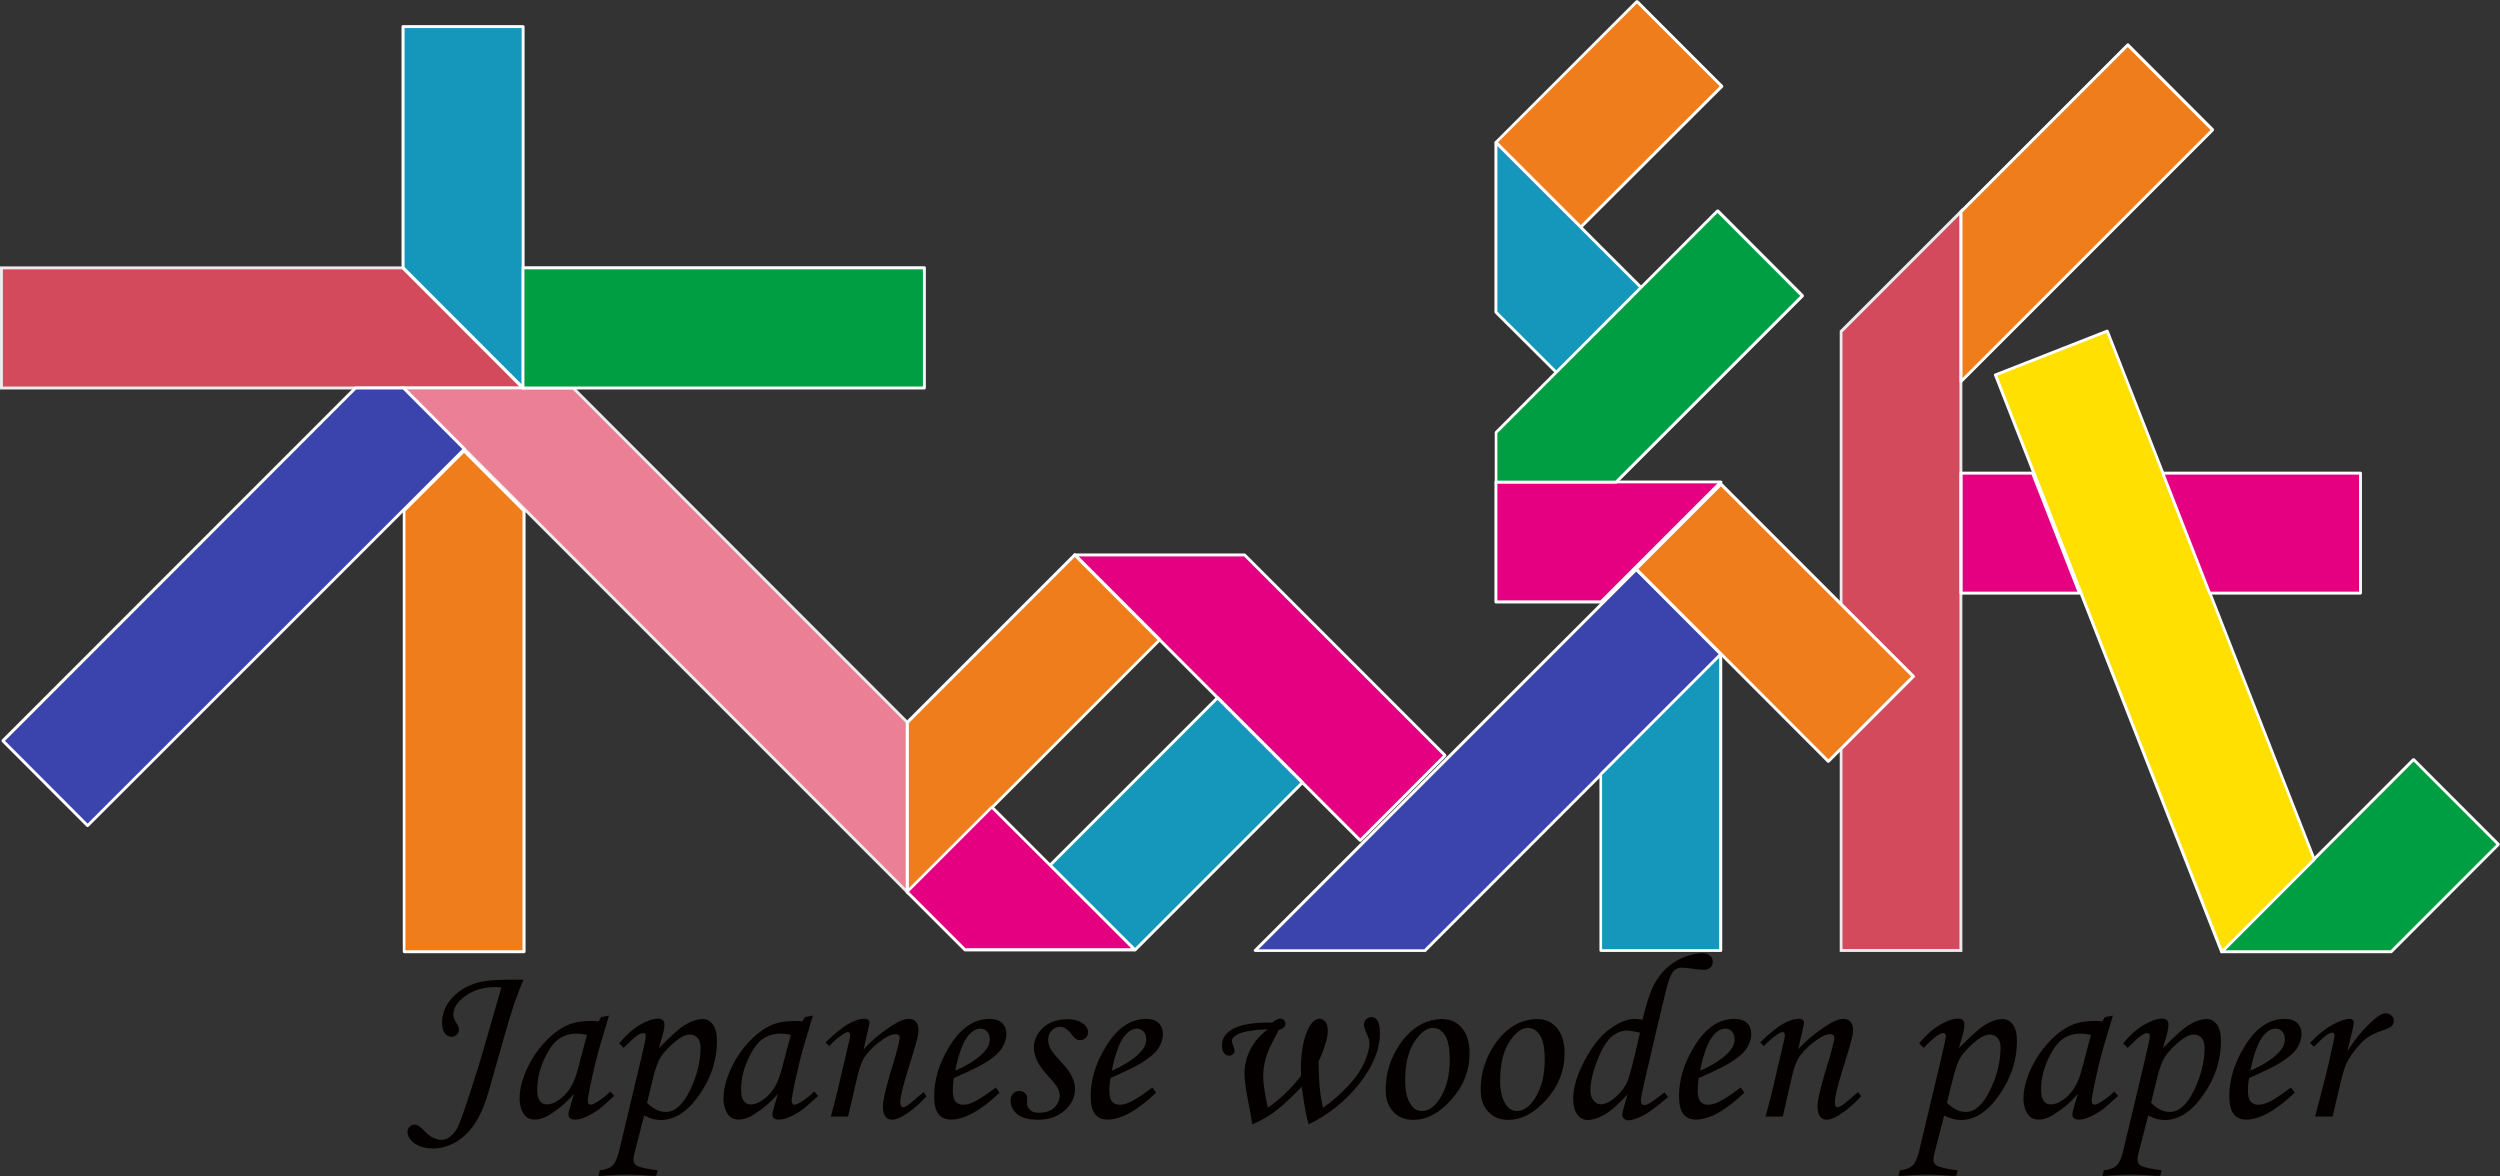 <?xml version="1.0" encoding="UTF-8"?>
<svg id="_レイヤー_2" data-name="レイヤー 2" xmlns="http://www.w3.org/2000/svg" xmlns:xlink="http://www.w3.org/1999/xlink" viewBox="0 0 180 84.67">
  <rect x="0" y="0" width="180" height="84.67" fill="#333333" stroke="none"/>
  <defs>
    <style>
      .cls-1 {
        clip-path: url(#clippath);
      }

      .cls-2 {
        fill: none;
      }

      .cls-2, .cls-3, .cls-4, .cls-5, .cls-6, .cls-7, .cls-8, .cls-9, .cls-10, .cls-11, .cls-12 {
        stroke-width: 0px;
      }

      .cls-13 {
        clip-path: url(#clippath-1);
      }

      .cls-14 {
        clip-path: url(#clippath-4);
      }

      .cls-15 {
        clip-path: url(#clippath-3);
      }

      .cls-16 {
        clip-path: url(#clippath-2);
      }

      .cls-17 {
        clip-path: url(#clippath-5);
      }

      .cls-18 {
        opacity: .9;
      }

      .cls-3 {
        fill: #3b44ac;
      }

      .cls-4 {
        fill: #1497ba;
      }

      .cls-5 {
        fill: #e50082;
      }

      .cls-6 {
        fill: #e44d61;
      }

      .cls-7 {
        fill: #009e42;
      }

      .cls-8 {
        fill: #ff87a0;
      }

      .cls-9 {
        fill: #fff;
      }

      .cls-10 {
        fill: #ef7d1b;
      }

      .cls-11 {
        fill: #ffe000;
      }

      .cls-12 {
        fill: #040000;
      }
    </style>
    <clipPath id="clippath">
      <rect class="cls-2" x="0" y="0" width="180" height="84.66"/>
    </clipPath>
    <clipPath id="clippath-1">
      <rect class="cls-2" x="0" y="19.18" width="37.9" height="8.86"/>
    </clipPath>
    <clipPath id="clippath-2">
      <rect class="cls-2" x="132.46" y="14.98" width="8.84" height="53.56"/>
    </clipPath>
    <clipPath id="clippath-3">
      <rect class="cls-2" x="0" y="0" width="180" height="84.66"/>
    </clipPath>
    <clipPath id="clippath-4">
      <rect class="cls-2" x="28.8" y="27.83" width="36.63" height="36.65"/>
    </clipPath>
    <clipPath id="clippath-5">
      <rect class="cls-2" x="28.8" y="27.83" width="36.63" height="36.65"/>
    </clipPath>
  </defs>
  <g id="_ベース" data-name="ベース">
    <g>
      <g class="cls-1">
        <g class="cls-18">
          <g class="cls-13">
            <polygon class="cls-6" points=".11 19.29 .11 27.93 37.65 27.93 29.01 19.29 .11 19.29"/>
            <path class="cls-9" d="m.21,19.39h28.76l8.43,8.44H.21v-8.44Zm-.21-.21v8.86h37.91l-8.85-8.86H0Z"/>
          </g>
        </g>
        <g class="cls-18">
          <g class="cls-16">
            <polygon class="cls-6" points="132.56 23.87 132.56 43.51 137.75 48.7 132.56 53.9 132.56 68.43 141.19 68.43 141.19 15.23 132.56 23.87"/>
            <path class="cls-9" d="m132.66,53.95l5.24-5.24-5.24-5.24v-19.55l8.42-8.43v52.84h-8.42v-14.38Zm8.63-38.97l-8.84,8.84v19.73l5.15,5.16-5.15,5.16v14.68h8.84V14.98Z"/>
          </g>
        </g>
      </g>
      <polygon class="cls-3" points="117.81 40.98 123.92 47.09 102.59 68.43 90.36 68.43 117.81 40.98"/>
      <g class="cls-15">
        <path class="cls-9" d="m102.59,68.54h-12.22s-.08-.03-.1-.06,0-.08.02-.11l27.44-27.45s.05-.03.07-.03c.03,0,.06.01.08.03l6.11,6.12s.04.11,0,.15l-21.33,21.34s-.05.03-.08.03m-11.97-.21h11.93l21.23-21.23-5.96-5.97-27.19,27.2Z"/>
        <polygon class="cls-5" points="77.38 39.94 89.6 39.94 104.04 54.38 97.93 60.5 77.38 39.94"/>
        <path class="cls-9" d="m97.93,60.61s-.06-.01-.08-.03l-20.55-20.56s-.04-.08-.02-.11c.02-.04.05-.06.1-.06h12.22s.06.01.08.03l14.44,14.44s.04.11,0,.15l-6.11,6.12s-.05.03-.07.03m-20.3-20.56l20.3,20.3,5.96-5.97-14.33-14.33h-11.93Z"/>
        <polygon class="cls-10" points="65.32 64.23 65.32 52 77.38 39.94 83.49 46.06 65.32 64.23"/>
        <path class="cls-9" d="m65.32,64.33s-.03,0-.04,0c-.04-.02-.06-.05-.06-.1v-12.22s.01-.06.03-.08l12.06-12.06s.05-.03.07-.03.05.01.08.03l6.11,6.12s.04.11,0,.15l-18.17,18.17s-.05.03-.07.03m.1-12.28v11.93l17.91-17.91-5.96-5.97-11.95,11.96Z"/>
        <polygon class="cls-7" points="172.17 68.52 159.97 68.52 173.79 54.67 179.9 60.79 172.17 68.52"/>
        <path class="cls-9" d="m172.17,68.63h-12.21s-.08-.03-.1-.06c-.02-.04,0-.08.02-.11l13.82-13.85s.11-.04.15,0l6.11,6.11s.04.11,0,.15l-7.72,7.73s-.05.03-.07.03m-11.96-.21h11.91l7.62-7.62-5.96-5.97-13.57,13.59Z"/>
        <rect class="cls-4" x="76.16" y="54.99" width="17.05" height="8.64" transform="translate(-17.13 77.25) rotate(-45)"/>
        <path class="cls-9" d="m81.71,68.5s-.05,0-.07-.03l-6.11-6.11s-.03-.05-.03-.07.01-.05.03-.07l12.06-12.06s.11-.04.15,0l6.11,6.11s.03.05.03.08,0,.05-.03.07l-12.06,12.06s-.05.03-.08.03m-5.96-6.21l5.96,5.96,11.91-11.91-5.96-5.96-11.91,11.91Z"/>
        <polygon class="cls-5" points="65.32 64.23 69.49 68.39 81.71 68.39 71.43 58.12 65.32 64.23"/>
        <path class="cls-9" d="m81.71,68.5h-12.22s-.06-.01-.08-.03l-4.17-4.17s-.03-.05-.03-.07c0-.03.01-.06.03-.08l6.11-6.11s.11-.04.14,0l10.28,10.27s.04.08.02.11c-.02.04-.06.06-.1.06m-12.18-.21h11.93l-10.03-10.02-5.96,5.96,4.06,4.06Z"/>
        <polygon class="cls-11" points="166.63 61.86 159.96 68.52 143.67 26.98 151.72 23.82 166.63 61.86"/>
        <path class="cls-9" d="m159.96,68.63s-.02,0-.02,0c-.03,0-.06-.03-.08-.06l-16.29-41.54c-.02-.05,0-.11.06-.13l8.05-3.16s.06-.01.08,0c.03.01.05.03.06.06l14.9,38.04s0,.08-.02.11l-6.66,6.66s-.05.03-.08.03m-16.15-41.59l16.2,41.3,6.5-6.5-14.84-37.88-7.86,3.08Z"/>
        <g class="cls-18">
          <g class="cls-14">
            <g class="cls-17">
              <polygon class="cls-8" points="65.32 52 65.32 64.23 29.05 27.93 41.27 27.93 65.32 52"/>
              <path class="cls-9" d="m65.43,64.48L28.79,27.83h12.52l24.11,24.13v12.52ZM29.3,28.04l35.91,35.93v-11.93l-23.99-24.01h-11.93Z"/>
            </g>
          </g>
        </g>
        <polygon class="cls-4" points="37.65 27.93 37.65 1.92 29.01 1.92 29.01 19.29 37.65 27.93"/>
        <path class="cls-9" d="m37.65,28.04s-.05-.01-.07-.03l-8.64-8.65s-.03-.05-.03-.08V1.91c0-.06.05-.1.11-.1h8.64c.06,0,.11.05.11.1v26.02s-.03.08-.06.1c-.01,0-.03,0-.04,0m-8.54-8.8l8.43,8.44V2.02h-8.43v17.22Z"/>
        <polygon class="cls-10" points="29.11 68.52 29.11 36.77 33.43 32.45 37.74 36.77 37.74 68.52 29.11 68.52"/>
        <path class="cls-9" d="m37.74,68.63h-8.63c-.06,0-.11-.05-.11-.11v-31.75s.01-.05.03-.07l4.32-4.32s.05-.03.08-.03.05.01.07.03l4.31,4.32s.03.05.03.07v31.75c0,.06-.05.11-.11.11m-8.53-.21h8.42v-31.6l-4.21-4.21-4.22,4.21v31.6Z"/>
        <rect class="cls-10" x="108.67" y="3.91" width="14.36" height="8.64" transform="translate(28.13 84.35) rotate(-45.02)"/>
        <path class="cls-9" d="m113.82,16.46s-.05,0-.07-.03l-6.11-6.11s-.03-.05-.03-.07.01-.05.03-.07L117.79.03s.11-.04.15,0l6.11,6.11s.03.05.03.07c0,.03-.01.06-.03.08l-10.16,10.14s-.05.03-.08.03m-5.96-6.21l5.96,5.96,10.01-10-5.96-5.96-10.01,10Z"/>
        <polygon class="cls-10" points="159.31 9.34 141.19 27.46 141.19 15.23 153.2 3.22 159.31 9.34"/>
        <path class="cls-9" d="m141.19,27.56s-.03,0-.04,0c-.04-.02-.06-.05-.06-.1v-12.22s.01-.06.03-.08l12.01-12.01s.05-.03.08-.03.05.01.07.03l6.11,6.12s.04.11,0,.15l-18.12,18.12s-.05.03-.07.03m.1-12.28v11.93l17.86-17.86-5.96-5.97-11.9,11.9Z"/>
        <polygon class="cls-5" points="141.19 34.07 141.19 42.7 149.72 42.7 146.33 34.07 141.19 34.07"/>
        <path class="cls-9" d="m149.72,42.81h-8.53c-.06,0-.11-.05-.11-.11v-8.63c0-.06.05-.11.11-.11h5.14s.08.03.1.07l3.39,8.63s.01.07-.01.1c-.02.03-.05.05-.08.05m-8.43-.21h8.27l-3.3-8.43h-4.96v8.43Z"/>
        <polygon class="cls-5" points="169.96 42.7 159.1 42.7 155.72 34.07 169.96 34.07 169.96 42.7"/>
        <path class="cls-9" d="m169.96,42.81h-10.86s-.08-.03-.1-.06l-3.38-8.64s0-.07.01-.1c.02-.03.05-.05.08-.05h14.24c.06,0,.11.05.11.11v8.63c0,.06-.05.11-.11.11m-10.79-.21h10.69v-8.43h-13.98l3.29,8.43Z"/>
        <polygon class="cls-4" points="123.92 68.43 123.92 47.09 115.27 55.74 115.27 68.43 123.92 68.43"/>
        <path class="cls-9" d="m123.91,68.54h-8.64c-.06,0-.11-.05-.11-.11v-12.69s.01-.05.03-.07l8.64-8.65s.08-.04.11-.02c.04.02.06.05.06.1v21.34c0,.06-.05.11-.11.11m-8.54-.21h8.43v-20.98l-8.43,8.44v12.54Z"/>
        <polygon class="cls-10" points="117.81 40.98 131.64 54.82 137.75 48.7 123.92 34.87 117.81 40.98"/>
        <path class="cls-9" d="m131.64,54.93s-.05-.01-.07-.03l-13.83-13.85s-.04-.11,0-.15l6.11-6.11s.11-.04.15,0l13.83,13.83s.04.11,0,.15l-6.11,6.12s-.05.03-.08.03m-13.68-13.95l13.68,13.7,5.96-5.97-13.69-13.68-5.96,5.96Z"/>
        <rect class="cls-7" x="37.65" y="19.29" width="28.9" height="8.65"/>
        <path class="cls-9" d="m66.56,28.04h-28.9c-.06,0-.1-.05-.1-.11v-8.65c0-.06.05-.11.1-.11h28.9c.06,0,.1.05.1.11v8.65c0,.06-.05.11-.1.11m-28.8-.21h28.69v-8.44h-28.69v8.44Z"/>
        <polygon class="cls-3" points=".21 53.34 25.6 27.93 29.05 27.93 33.43 32.33 6.31 59.44 .21 53.34"/>
        <path class="cls-9" d="m6.3,59.55h0s-.05-.01-.07-.03L.13,53.41s-.04-.11,0-.15l25.39-25.4s.05-.03.08-.03h3.45s.06.01.08.03l4.38,4.39s.04.11,0,.15L6.38,59.52s-.05.03-.08.03M.36,53.34l5.95,5.96,26.98-26.97-4.28-4.29h-3.37L.36,53.34Z"/>
        <polygon class="cls-4" points="112.11 26.86 118.22 20.75 107.71 10.25 107.71 22.47 112.11 26.86"/>
        <path class="cls-9" d="m112.11,26.96s-.05-.01-.08-.03l-4.4-4.38s-.03-.05-.03-.08v-12.22s.03-.08.06-.1c.04-.02.08,0,.11.02l10.51,10.5s.03.05.03.07c0,.03-.01.06-.03.08l-6.11,6.11s-.05.03-.07.03m-4.29-4.53l4.29,4.28,5.96-5.96-10.25-10.24v11.93Z"/>
        <polygon class="cls-5" points="107.71 43.35 107.71 34.71 123.91 34.71 115.27 43.35 107.71 43.35"/>
        <path class="cls-9" d="m115.27,43.45h-7.56c-.06,0-.11-.05-.11-.11v-8.63c0-.06.05-.11.11-.11h16.2s.08.03.1.06c.02.04,0,.08-.02.11l-8.64,8.64s-.05.03-.08.03m-7.45-.21h7.41l8.43-8.43h-15.85v8.43Z"/>
        <polygon class="cls-7" points="116.37 34.71 129.78 21.29 123.67 15.17 107.72 31.14 107.72 34.71 116.37 34.71"/>
        <path class="cls-9" d="m116.37,34.82h-8.64c-.06,0-.11-.05-.11-.11v-3.57s.01-.06.03-.08l15.95-15.96s.11-.04.15,0l6.11,6.12s.04.11,0,.15l-13.42,13.42s-.05.03-.08.03m-8.54-.21h8.49l13.31-13.31-5.96-5.97-15.85,15.86v3.43Z"/>
        <path class="cls-12" d="m37.69,70.55c-.4.9-.84,2.16-1.29,3.76l-1.24,4.35c-.4,1.39-.95,2.41-1.65,3.05-.71.65-1.49.98-2.32.98-.56,0-1-.12-1.34-.37-.34-.25-.51-.53-.51-.82,0-.14.05-.26.15-.37.1-.1.21-.16.34-.16.19,0,.39.11.61.34.29.31.52.5.69.58.23.11.45.18.63.18.2,0,.37-.05.52-.14.24-.15.45-.37.63-.68.18-.31.54-1.34,1.1-3.08.47-1.46.92-2.97,1.36-4.54l.73-2.54-.4-.02c-.89,0-1.62.21-2.19.64-.58.42-.87.87-.87,1.35,0,.16.07.36.21.58.13.2.2.36.2.47,0,.15-.05.27-.16.38-.11.11-.24.16-.39.16-.2,0-.35-.08-.48-.26s-.19-.43-.19-.76c0-.62.22-1.19.66-1.71.44-.52,1.04-.9,1.79-1.14.5-.16,1.26-.24,2.27-.24.15,0,.53,0,1.14,0"/>
        <path class="cls-12" d="m43.3,73.23l.55-.11-.63,2.11c-.25.84-.48,1.81-.71,2.9-.12.6-.19.98-.19,1.15s.07.26.21.26c.09,0,.23-.06.43-.18.34-.21.68-.46.99-.77l.27.32c-.63.58-1.04.93-1.22,1.05-.36.24-.7.42-1.02.54-.21.08-.42.11-.62.11-.14,0-.25-.03-.32-.1-.07-.06-.11-.16-.11-.29,0-.08.02-.2.07-.34l.33-1.13c-.48.57-1.05,1.06-1.71,1.48-.4.26-.78.38-1.12.38-.32,0-.57-.11-.74-.34-.23-.31-.35-.71-.35-1.2,0-.59.16-1.25.47-1.97.31-.72.73-1.38,1.26-1.97.53-.59,1.08-1.02,1.67-1.3.45-.21,1.03-.32,1.74-.32.18,0,.36.01.54.03l.2-.33Zm-1.03,1.28c-.3-.06-.55-.09-.76-.09-.5,0-.94.14-1.31.41-.37.27-.72.77-1.04,1.48-.32.71-.48,1.43-.48,2.14,0,.38.06.65.19.82.13.17.3.25.5.25.38,0,.79-.21,1.23-.62.44-.42.76-1.01.97-1.79l.69-2.6Z"/>
        <path class="cls-12" d="m44.9,75.45l-.32-.33c.51-.61,1.01-1.05,1.51-1.34.5-.29.93-.44,1.3-.44.14,0,.25.03.33.11.08.07.12.17.12.3,0,.16-.02.33-.06.5-.03.17-.15.57-.34,1.21.85-.85,1.43-1.37,1.74-1.58.52-.34,1-.51,1.43-.51.28,0,.52.13.72.4s.29.67.29,1.21c0,1.34-.42,2.63-1.26,3.84-.84,1.21-1.77,1.82-2.78,1.82-.4,0-.8-.11-1.2-.33l-.71,2.76c-.04.17-.06.3-.06.41,0,.21.08.35.23.44.24.14.74.25,1.51.34l-.11.42c-.89-.07-1.6-.11-2.11-.11s-1.21.04-2.05.11l.11-.42c.42-.04.73-.16.92-.35.19-.19.34-.53.46-1.01l1.51-6.33c.28-1.18.42-1.84.42-1.97,0-.15-.07-.22-.21-.22-.24,0-.71.36-1.4,1.08m1.69,3.94c.44.44.89.66,1.35.66.66,0,1.25-.52,1.75-1.56.5-1.04.76-2.06.76-3.05,0-.32-.07-.56-.21-.72-.14-.16-.33-.24-.57-.24-.27,0-.57.13-.9.39-.52.41-.91.81-1.18,1.21-.19.29-.37.79-.55,1.5l-.44,1.81Z"/>
        <path class="cls-12" d="m57.98,73.23l.55-.11-.63,2.11c-.25.84-.48,1.81-.71,2.9-.12.6-.19.98-.19,1.15s.07.26.21.26c.09,0,.23-.06.43-.18.34-.21.68-.46.99-.77l.27.32c-.63.58-1.04.93-1.22,1.05-.36.24-.7.42-1.02.54-.21.08-.42.11-.62.11-.14,0-.25-.03-.32-.1-.07-.06-.11-.16-.11-.29,0-.08.02-.2.07-.34l.33-1.13c-.48.57-1.05,1.06-1.71,1.48-.4.26-.78.38-1.12.38-.32,0-.57-.11-.74-.34-.23-.31-.35-.71-.35-1.2,0-.59.16-1.25.47-1.97.31-.72.73-1.38,1.26-1.97.53-.59,1.08-1.02,1.67-1.3.45-.21,1.03-.32,1.74-.32.18,0,.36.01.54.03l.2-.33Zm-1.03,1.28c-.3-.06-.55-.09-.76-.09-.5,0-.94.14-1.31.41-.37.27-.72.77-1.04,1.48-.32.71-.48,1.43-.48,2.14,0,.38.06.65.19.82.13.17.3.25.5.25.38,0,.79-.21,1.23-.62.44-.42.76-1.01.97-1.79l.69-2.6Z"/>
        <path class="cls-12" d="m59.72,75.34l-.28-.29c.71-.68,1.28-1.14,1.7-1.36.42-.23.79-.34,1.08-.34.12,0,.21.02.28.07.06.05.1.11.1.18,0,.05-.02.14-.04.27l-.38,1.68c.57-.63,1.28-1.22,2.13-1.76.45-.29.83-.43,1.13-.43.21,0,.39.07.51.21.12.14.18.34.18.6,0,.17-.03.37-.08.58-.09.36-.32,1.15-.7,2.36-.35,1.13-.53,1.89-.53,2.26,0,.11.02.2.05.26.03.06.08.09.14.09.16,0,.42-.16.76-.47.24-.22.49-.43.73-.62l.21.3c-.51.56-1.04,1.02-1.6,1.36-.35.22-.64.33-.87.33-.21,0-.37-.08-.49-.23-.12-.15-.18-.4-.18-.75,0-.5.31-1.72.93-3.69.19-.7.28-1.11.28-1.23,0-.17-.1-.26-.31-.26-.22,0-.51.11-.86.35-.52.34-.96.75-1.31,1.22-.22.3-.41.78-.56,1.44l-.68,2.92h-1.24c.23-.84.44-1.64.61-2.4l.74-3.17c.03-.13.04-.22.04-.28,0-.15-.06-.23-.17-.23-.09,0-.22.06-.38.18-.35.23-.67.51-.97.84"/>
        <path class="cls-12" d="m71.7,78.3l.27.37c-1.36,1.3-2.53,1.94-3.5,1.94-.39,0-.69-.13-.9-.4-.21-.27-.31-.7-.31-1.29,0-1.19.36-2.37,1.08-3.55.81-1.34,1.78-2.01,2.91-2.01.39,0,.7.1.9.3.21.19.31.47.31.81s-.13.72-.37,1.07c-.25.35-.7.71-1.34,1.09-.32.18-1.01.52-2.07.99-.05.3-.08.59-.08.86,0,.4.06.67.19.82.13.16.31.24.55.24.23,0,.48-.06.75-.19.37-.17.9-.52,1.61-1.05m-2.92-1.21c.9-.4,1.57-.83,2.02-1.29.31-.32.46-.64.46-.96,0-.24-.06-.43-.19-.57-.13-.14-.29-.21-.49-.21s-.4.08-.6.24c-.26.2-.48.52-.66.93-.26.61-.43,1.24-.54,1.87"/>
        <path class="cls-12" d="m76.79,73.38c.5,0,.88.1,1.15.29.27.19.4.42.4.66,0,.15-.06.28-.17.39-.11.11-.25.17-.41.17-.11,0-.2-.02-.28-.07-.08-.05-.19-.16-.33-.35-.27-.36-.54-.54-.81-.54-.23,0-.43.09-.61.26-.17.18-.26.39-.26.65,0,.23.05.45.16.66s.39.56.84,1.04c.62.65.93,1.27.93,1.87s-.25,1.1-.75,1.55c-.5.44-1.14.66-1.93.66-.66,0-1.15-.13-1.48-.4-.32-.27-.48-.6-.48-1,0-.19.06-.35.18-.48.12-.13.27-.19.45-.19.16,0,.29.05.4.15.11.1.17.23.17.36,0,.06,0,.13-.01.22,0,.07,0,.13,0,.18,0,.18.08.34.23.47.15.13.35.19.61.19.3,0,.56-.05.79-.15.23-.1.4-.26.53-.47.13-.21.19-.41.19-.62s-.06-.4-.18-.6c-.12-.2-.39-.53-.81-.99-.58-.64-.87-1.26-.87-1.86,0-.55.22-1.02.66-1.43.44-.41,1-.61,1.68-.61"/>
        <path class="cls-12" d="m82.97,78.3l.27.37c-1.36,1.3-2.53,1.94-3.5,1.94-.39,0-.69-.13-.9-.4-.21-.27-.31-.7-.31-1.29,0-1.19.36-2.37,1.08-3.55.81-1.34,1.78-2.01,2.91-2.01.39,0,.7.1.9.3.21.19.31.47.31.81s-.13.72-.37,1.07c-.25.35-.7.71-1.34,1.09-.32.18-1.01.52-2.07.99-.05.3-.08.59-.08.86,0,.4.06.67.19.82.13.16.31.24.55.24.23,0,.48-.06.75-.19.37-.17.9-.52,1.61-1.05m-2.92-1.21c.9-.4,1.57-.83,2.02-1.29.31-.32.46-.64.46-.96,0-.24-.06-.43-.19-.57-.13-.14-.29-.21-.49-.21s-.4.08-.6.24c-.26.2-.48.52-.66.93-.26.61-.43,1.24-.54,1.87"/>
        <path class="cls-12" d="m91.61,73.61c.25-.18.45-.27.58-.27.1,0,.19.03.26.1.06.07.1.16.1.26,0,.22-.16.37-.48.45l-.64,1.26c-.16.35-.28.7-.36,1.05-.08.35-.12.71-.12,1.07,0,.46.11,1.2.33,2.22.85-.57,1.65-1.33,2.39-2.28,0-.24,0-.41,0-.52,0-1.23.18-2.19.54-2.9.24-.47.5-.7.79-.7.17,0,.32.08.43.22.11.15.17.37.17.66,0,.23-.04.5-.13.81-.15.5-.33.96-.53,1.38,0,1.4.11,2.51.32,3.34.67-.46,1.31-1.03,1.94-1.72.46-.51.81-1.03,1.05-1.58.24-.55.35-1,.35-1.35,0-.17-.06-.39-.19-.66-.14-.32-.21-.55-.21-.69s.05-.27.16-.37c.11-.1.24-.16.39-.16.18,0,.33.09.44.26.11.18.16.49.16.94,0,1.14-.5,2.35-1.49,3.61-1,1.26-2.21,2.22-3.64,2.91-.18-.6-.34-1.51-.49-2.7-.76.76-1.23,1.21-1.41,1.36-.37.31-.72.57-1.06.78-.34.21-.71.4-1.1.56-.04-.32-.13-.83-.27-1.53-.19-1-.29-1.71-.29-2.13,0-.58.14-1.15.42-1.71.28-.56.7-1.05,1.26-1.47-1,.03-1.72.15-2.15.35-.29.14-.43.31-.43.5,0,.07.03.19.1.35.06.15.09.26.09.33,0,.1-.03.19-.11.26-.08.07-.17.11-.28.11-.15,0-.27-.06-.37-.19-.1-.13-.15-.31-.15-.54,0-.45.2-.81.6-1.08.58-.41,1.59-.6,3.04-.57"/>
        <path class="cls-12" d="m103.91,73.38c.54,0,1,.22,1.36.65.36.43.54,1.03.54,1.81,0,1.23-.43,2.34-1.3,3.32-.87.98-1.79,1.47-2.75,1.47-.6,0-1.08-.19-1.44-.58-.37-.39-.55-.92-.55-1.6,0-1.17.33-2.24,1-3.24.84-1.23,1.89-1.84,3.14-1.84m-.71.63c-.47,0-.93.34-1.37,1.02-.44.68-.66,1.61-.66,2.8,0,.72.13,1.29.41,1.71.2.31.47.46.8.46.47,0,.89-.29,1.27-.87.49-.75.73-1.68.73-2.79,0-.84-.11-1.43-.34-1.79-.23-.35-.51-.53-.85-.53"/>
        <path class="cls-12" d="m110.75,73.38c.54,0,1,.22,1.36.65.36.43.54,1.03.54,1.81,0,1.23-.43,2.34-1.3,3.32-.87.98-1.79,1.47-2.75,1.47-.6,0-1.08-.19-1.44-.58-.37-.39-.55-.92-.55-1.6,0-1.17.33-2.24,1-3.24.84-1.23,1.89-1.84,3.14-1.84m-.71.63c-.47,0-.93.34-1.37,1.02-.44.68-.66,1.61-.66,2.8,0,.72.13,1.29.41,1.71.2.31.47.46.8.46.47,0,.89-.29,1.27-.87.49-.75.73-1.68.73-2.79,0-.84-.11-1.43-.34-1.79-.23-.35-.51-.53-.85-.53"/>
        <path class="cls-12" d="m119.86,78.67l.24.32c-.75.63-1.3,1.05-1.66,1.25-.5.28-.9.42-1.19.42-.13,0-.24-.03-.32-.11-.08-.08-.13-.16-.13-.26s.03-.25.09-.47l.29-1.02c-.67.72-1.22,1.21-1.67,1.46-.44.26-.84.38-1.2.38-.29,0-.54-.13-.74-.39-.2-.26-.3-.64-.3-1.14,0-.79.27-1.7.81-2.73.54-1.03,1.14-1.79,1.81-2.28.66-.49,1.27-.74,1.82-.74.12,0,.31.02.55.06.26-1.08.51-1.87.75-2.37.24-.5.55-.93.92-1.29.38-.36.81-.64,1.3-.84.49-.19.94-.29,1.36-.29.23,0,.4.06.53.18.13.11.2.26.2.44s-.06.31-.18.42c-.13.11-.29.16-.5.16-.14,0-.4-.03-.78-.08-.38-.06-.64-.08-.77-.08-.2,0-.37.06-.52.18-.15.12-.29.37-.42.77-.09.25-.29,1.05-.61,2.39l-1.18,5.04c-.14.6-.21.99-.21,1.19,0,.21.08.32.24.32.1,0,.22-.03.35-.11.19-.11.56-.37,1.1-.79m-1.77-4.31c-.45-.1-.76-.15-.94-.15-.37,0-.74.15-1.09.44-.36.29-.7.86-1.03,1.7-.33.84-.5,1.57-.5,2.2,0,.28.08.52.23.7.15.18.32.27.52.27.23,0,.5-.1.8-.31.43-.31.77-.68,1.02-1.12.15-.28.35-.96.61-2.05l.39-1.68Z"/>
        <path class="cls-12" d="m125.33,78.3l.27.37c-1.36,1.3-2.53,1.94-3.5,1.94-.39,0-.69-.13-.9-.4-.21-.27-.31-.7-.31-1.29,0-1.19.36-2.37,1.08-3.55.81-1.34,1.78-2.01,2.91-2.01.39,0,.69.1.9.3.21.19.31.47.31.81s-.13.72-.37,1.07c-.25.35-.7.71-1.34,1.09-.32.18-1.01.52-2.07.99-.05.3-.08.59-.08.86,0,.4.06.67.19.82.13.16.31.24.55.24s.48-.06.75-.19c.37-.17.9-.52,1.61-1.05m-2.92-1.21c.9-.4,1.57-.83,2.02-1.29.31-.32.46-.64.46-.96,0-.24-.06-.43-.19-.57-.13-.14-.29-.21-.49-.21s-.4.08-.6.24c-.26.2-.48.52-.66.93-.26.61-.43,1.24-.54,1.87"/>
        <path class="cls-12" d="m127.01,75.34l-.28-.29c.71-.68,1.28-1.14,1.7-1.36.42-.23.79-.34,1.08-.34.12,0,.21.02.28.07.06.05.1.11.1.18,0,.05-.02.14-.04.27l-.38,1.68c.57-.63,1.28-1.22,2.13-1.76.45-.29.83-.43,1.13-.43.21,0,.39.07.51.21.12.14.18.34.18.6,0,.17-.03.37-.08.58-.09.36-.32,1.15-.7,2.36-.35,1.13-.53,1.89-.53,2.26,0,.11.02.2.05.26.03.06.08.09.14.09.16,0,.41-.16.76-.47.24-.22.49-.43.73-.62l.21.3c-.51.56-1.04,1.02-1.6,1.36-.35.22-.64.33-.87.33-.21,0-.37-.08-.49-.23-.11-.15-.18-.4-.18-.75,0-.5.31-1.72.93-3.69.19-.7.28-1.11.28-1.23,0-.17-.1-.26-.31-.26-.22,0-.51.11-.86.35-.52.34-.96.75-1.31,1.22-.22.3-.41.78-.56,1.44l-.67,2.92h-1.24c.23-.84.44-1.64.61-2.4l.74-3.17c.03-.13.04-.22.04-.28,0-.15-.06-.23-.17-.23-.09,0-.22.06-.38.18-.35.23-.67.51-.97.84"/>
        <path class="cls-12" d="m138.5,75.45l-.32-.33c.5-.61,1.01-1.05,1.51-1.34.5-.29.93-.44,1.3-.44.14,0,.25.03.33.11.08.07.12.17.12.3,0,.16-.02.33-.06.5-.03.17-.15.57-.34,1.21.85-.85,1.43-1.37,1.74-1.58.52-.34,1-.51,1.43-.51.28,0,.52.13.72.4s.29.67.29,1.21c0,1.34-.42,2.63-1.26,3.84-.84,1.21-1.77,1.82-2.78,1.82-.4,0-.8-.11-1.2-.33l-.71,2.76c-.04.17-.06.3-.06.41,0,.21.08.35.23.44.24.14.74.25,1.51.34l-.11.42c-.9-.07-1.6-.11-2.11-.11s-1.21.04-2.05.11l.11-.42c.42-.04.73-.16.92-.35.19-.19.34-.53.46-1.01l1.51-6.33c.28-1.18.42-1.84.42-1.97,0-.15-.07-.22-.21-.22-.24,0-.71.36-1.4,1.08m1.69,3.94c.44.44.89.66,1.35.66.66,0,1.25-.52,1.75-1.56.5-1.04.76-2.06.76-3.05,0-.32-.07-.56-.21-.72-.14-.16-.33-.24-.57-.24-.27,0-.57.13-.9.39-.52.41-.91.81-1.18,1.21-.19.29-.37.79-.55,1.5l-.45,1.81Z"/>
        <path class="cls-12" d="m151.58,73.23l.55-.11-.63,2.11c-.25.84-.48,1.81-.71,2.9-.12.6-.19.98-.19,1.15s.07.26.21.26c.09,0,.23-.06.43-.18.34-.21.68-.46.99-.77l.27.32c-.63.58-1.04.93-1.22,1.05-.36.24-.7.42-1.02.54-.21.08-.42.11-.62.11-.14,0-.25-.03-.32-.1-.07-.06-.11-.16-.11-.29,0-.08.02-.2.07-.34l.33-1.13c-.48.57-1.05,1.06-1.71,1.48-.4.26-.78.38-1.12.38-.32,0-.57-.11-.74-.34-.23-.31-.35-.71-.35-1.2,0-.59.16-1.25.47-1.97.32-.72.74-1.38,1.27-1.97.53-.59,1.08-1.02,1.67-1.3.45-.21,1.03-.32,1.73-.32.18,0,.36.01.54.03l.2-.33Zm-1.03,1.28c-.3-.06-.55-.09-.76-.09-.5,0-.93.14-1.31.41-.37.27-.72.77-1.04,1.48-.32.71-.48,1.43-.48,2.14,0,.38.06.65.19.82.13.17.3.25.5.25.39,0,.8-.21,1.24-.62.44-.42.76-1.01.97-1.79l.69-2.6Z"/>
        <path class="cls-12" d="m153.19,75.45l-.32-.33c.5-.61,1.01-1.05,1.51-1.34.5-.29.93-.44,1.3-.44.14,0,.25.03.33.11.08.07.12.17.12.3,0,.16-.02.33-.06.5-.03.17-.15.57-.34,1.21.85-.85,1.43-1.37,1.74-1.58.52-.34,1-.51,1.43-.51.28,0,.52.13.72.4s.29.67.29,1.21c0,1.34-.42,2.63-1.26,3.84-.84,1.21-1.77,1.82-2.78,1.82-.4,0-.8-.11-1.2-.33l-.71,2.76c-.04.17-.06.3-.06.41,0,.21.08.35.23.44.24.14.74.25,1.51.34l-.11.42c-.89-.07-1.6-.11-2.11-.11s-1.21.04-2.05.11l.11-.42c.42-.04.73-.16.92-.35.19-.19.34-.53.46-1.01l1.51-6.33c.28-1.18.42-1.84.42-1.97,0-.15-.07-.22-.21-.22-.24,0-.71.36-1.4,1.08m1.69,3.94c.44.44.89.66,1.35.66.66,0,1.25-.52,1.75-1.56.5-1.04.76-2.06.76-3.05,0-.32-.07-.56-.21-.72-.14-.16-.33-.24-.57-.24-.27,0-.57.13-.9.39-.52.41-.91.81-1.18,1.21-.19.29-.37.79-.55,1.5l-.44,1.81Z"/>
        <path class="cls-12" d="m164.95,78.3l.27.37c-1.36,1.3-2.53,1.94-3.5,1.94-.39,0-.69-.13-.9-.4-.21-.27-.31-.7-.31-1.29,0-1.19.36-2.37,1.08-3.55.81-1.34,1.78-2.01,2.91-2.01.39,0,.69.1.9.3.21.19.31.47.31.81s-.13.72-.37,1.07c-.25.35-.7.71-1.34,1.09-.32.18-1.01.52-2.07.99-.05.3-.08.59-.08.86,0,.4.06.67.19.82.13.16.31.24.55.24s.48-.06.75-.19c.37-.17.9-.52,1.61-1.05m-2.92-1.21c.9-.4,1.57-.83,2.02-1.29.31-.32.46-.64.46-.96,0-.24-.06-.43-.19-.57-.13-.14-.29-.21-.49-.21s-.4.08-.6.24c-.26.2-.48.52-.66.93-.26.61-.43,1.24-.54,1.87"/>
        <path class="cls-12" d="m167.93,80.39h-1.24l.58-2.24c.29-1.1.53-2.14.74-3.14.05-.24.08-.4.08-.46,0-.13-.06-.2-.19-.2-.08,0-.21.06-.38.17-.17.11-.48.4-.93.85l-.26-.29c.53-.57,1.07-1,1.6-1.29.53-.29.94-.43,1.22-.43.1,0,.18.03.24.07.06.05.09.11.09.18s-.04.27-.11.58l-.36,1.5c.56-.89,1.2-1.65,1.91-2.28.34-.3.62-.45.85-.45.17,0,.31.06.42.16.11.11.17.24.17.38s-.05.27-.16.38c-.11.11-.38.23-.81.37-.41.14-.75.31-1,.5-.26.19-.54.49-.85.89-.31.4-.53.75-.65,1.05-.12.3-.31.99-.56,2.07l-.38,1.62Z"/>
      </g>
    </g>
  </g>
</svg>